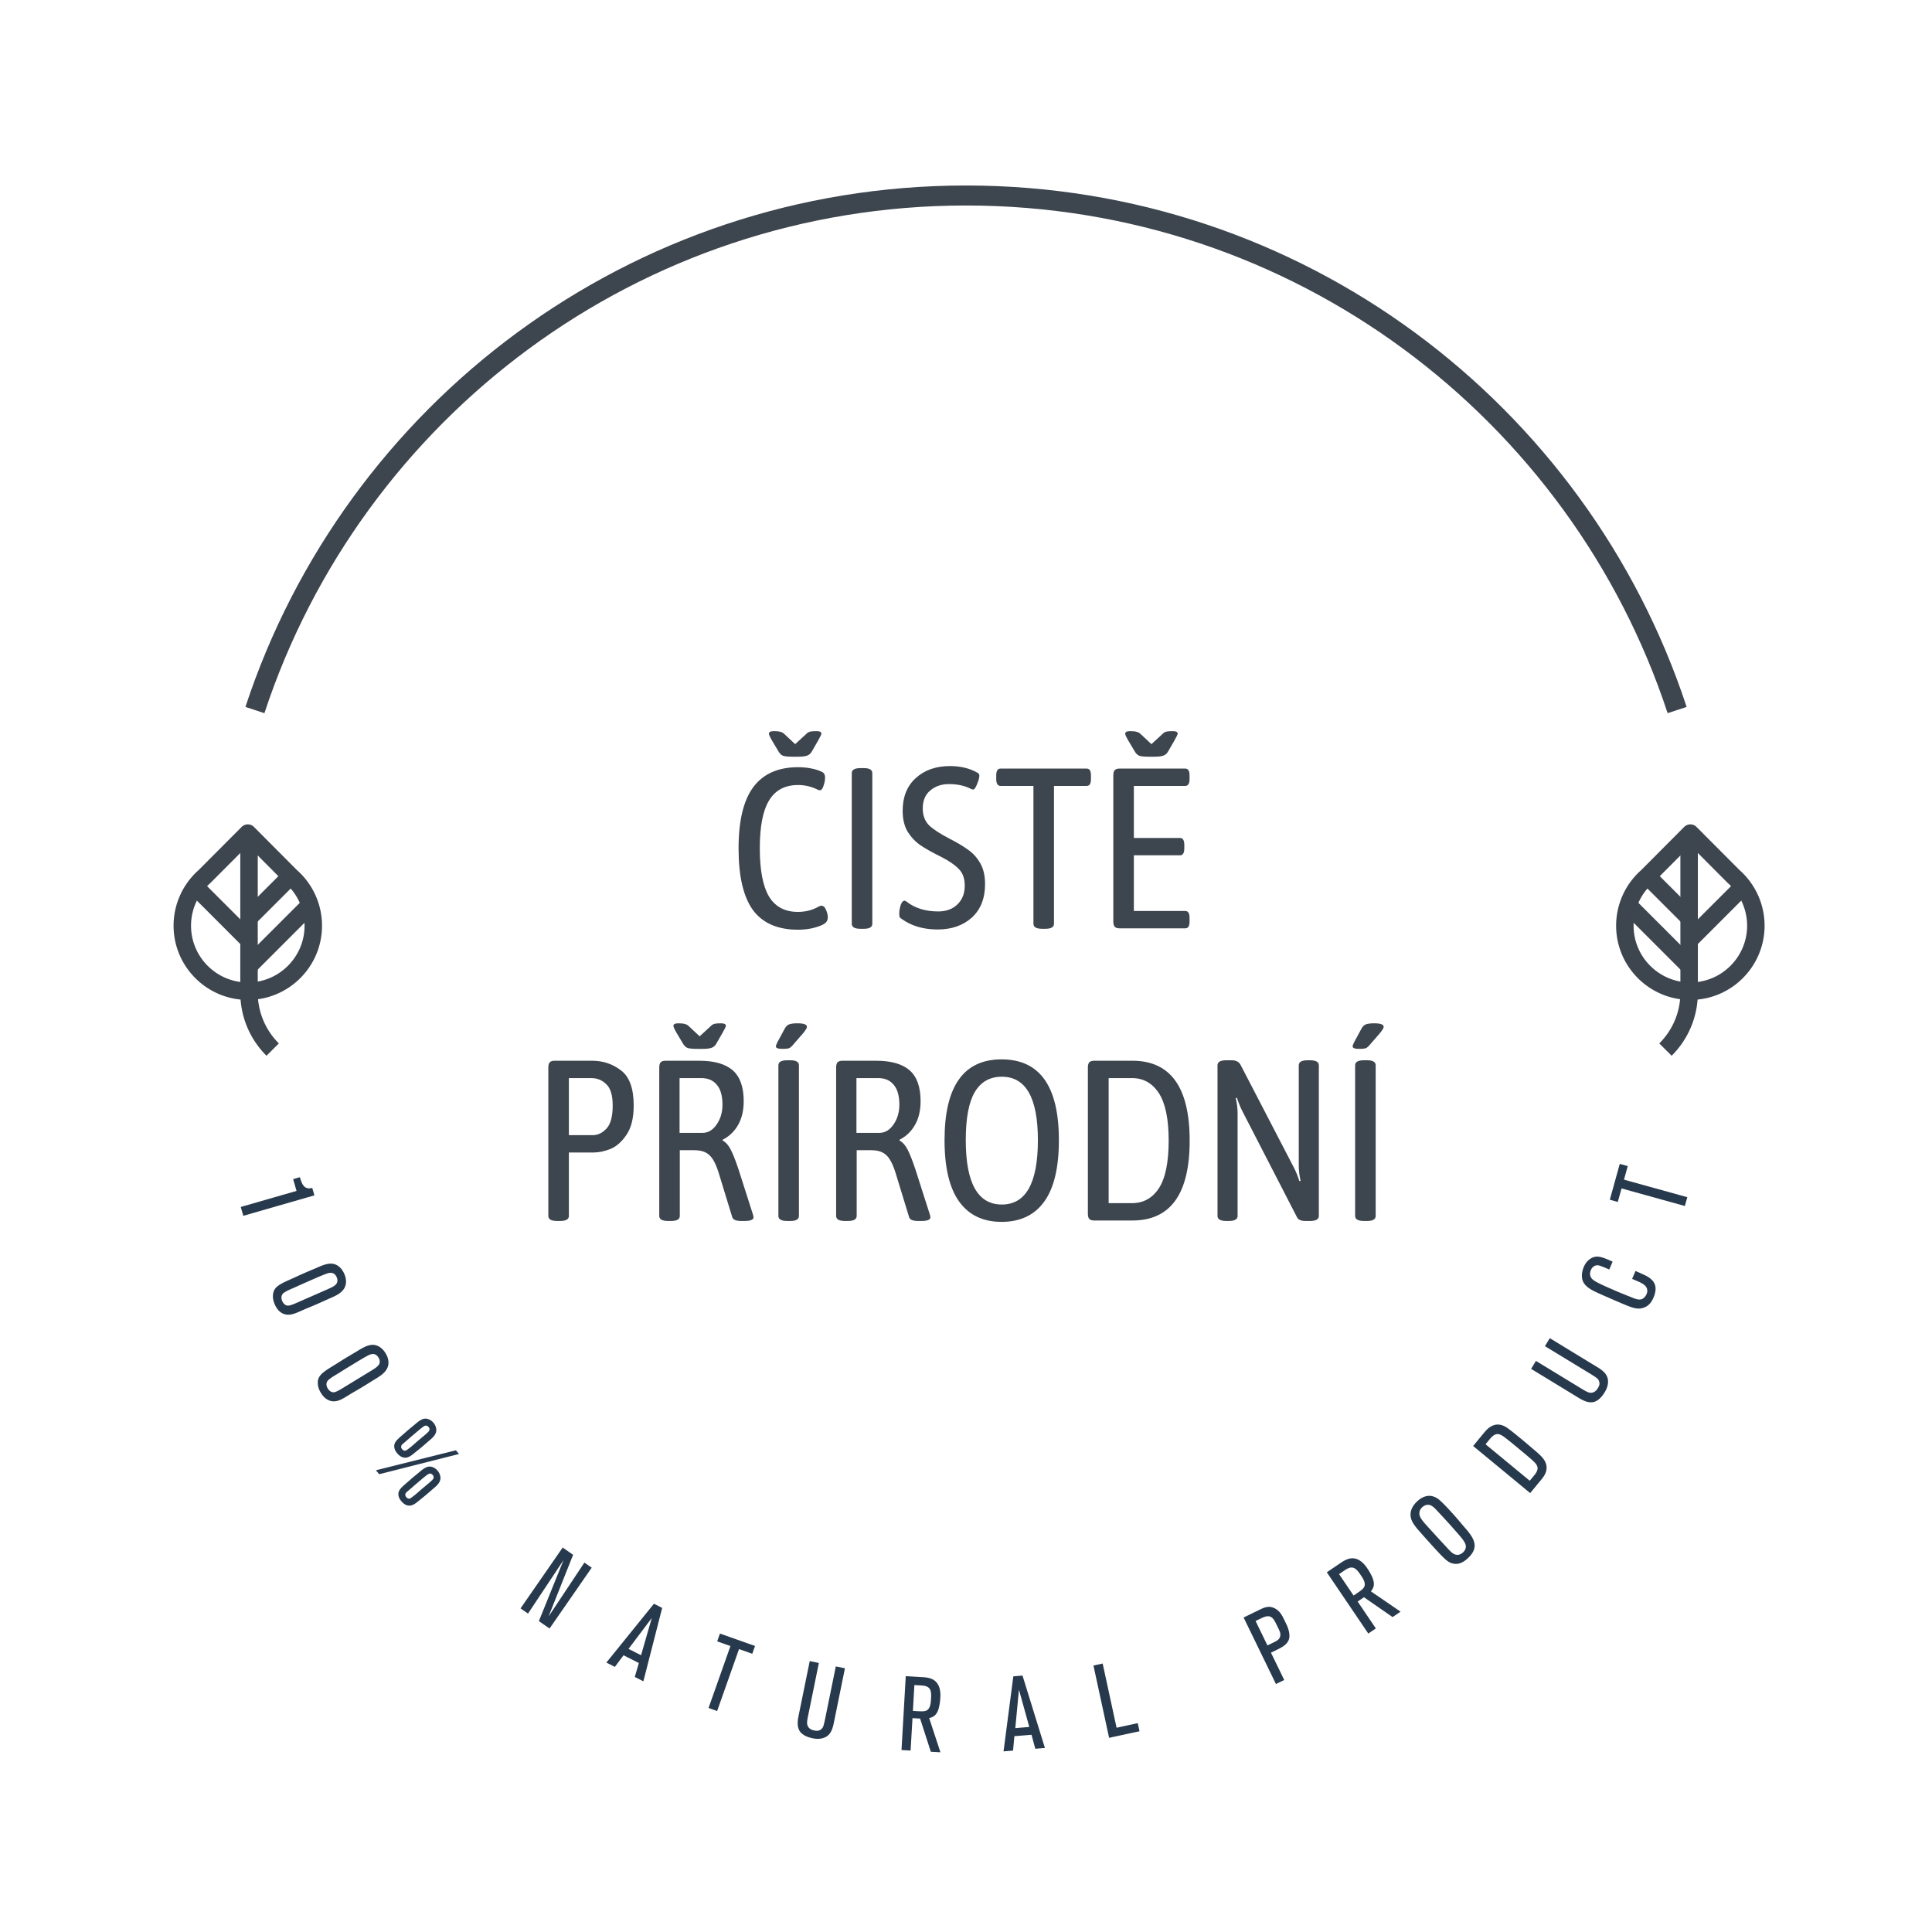<svg xmlns="http://www.w3.org/2000/svg" width="640" height="640"><path d="M84.445 235.21c32.567-98.974 125.691-170.45 235.563-170.45 109.875 0 202.999 71.476 235.562 170.45" style="fill:none;stroke:#3d454e;stroke-miterlimit:10;stroke-width:6.626"/><g aria-label="ČISTĚ PŘÍRODNÍ" style="fill:#3d454e"><path d="M264.317 307.976q-10.055 0-14.894-6.502-4.763-6.577-4.763-20.413 0-13.684 4.838-20.262 4.915-6.653 14.895-6.653 2.116 0 4.158.378 2.041.378 3.478 1.058.756.303.982.756.303.454.303 1.286 0 1.285-.605 2.948t-1.739 1.059q-3.175-1.588-6.577-1.588-6.502 0-9.602 5.065-3.1 5.066-3.1 15.877 0 10.812 3.024 15.953 3.1 5.141 9.602 5.141 3.931 0 7.107-1.89.453-.151.68-.151.983 0 1.512 1.36.605 1.286.605 2.496 0 .756-.378 1.36-.378.605-1.436 1.134-1.286.605-3.478 1.135-2.193.453-4.612.453zm-1.89-57.308q-2.041 0-3.024-.302-.908-.379-1.512-1.437l-2.117-3.553q-1.059-1.815-1.059-2.344 0-.832 1.663-.832 1.437 0 2.117.227.756.151 1.361.756l3.554 3.327 3.78-3.478q.53-.53 1.21-.68.68-.152 2.04-.152 1.664 0 1.664.832 0 .378-1.21 2.495l-1.965 3.402q-.53.983-1.512 1.36-.983.379-3.024.379zM285.033 307.674q-2.873 0-2.873-1.664v-49.899q0-1.663 2.873-1.663h1.134q2.797 0 2.797 1.663v49.9q0 1.663-2.797 1.663zM310.587 307.9q-7.031 0-11.87-3.477-.454-.303-.68-.605-.152-.378-.152-1.134 0-1.361.454-2.798.53-1.512 1.285-1.512.303 0 .454.152.151.15.227.15 4.158 3.252 10.509 3.252 3.855 0 6.275-2.268 2.495-2.344 2.495-6.276 0-3.553-1.966-5.519-1.966-2.041-5.822-4.007-4.309-2.117-6.88-3.856-2.494-1.738-4.233-4.46-1.664-2.798-1.664-6.956 0-6.88 4.31-10.811 4.385-4.007 11.34-4.007 5.368 0 9.224 2.268.53.302.53.907 0 .983-.757 2.797-.68 1.815-1.36 1.815-.227 0-.983-.378-2.873-1.437-7.032-1.437-3.629 0-6.124 2.117-2.494 2.042-2.494 5.973 0 3.402 2.04 5.52 2.118 2.04 6.805 4.46 3.856 1.966 6.2 3.705 2.42 1.663 4.007 4.46 1.588 2.722 1.588 6.88 0 7.107-4.386 11.114-4.385 3.932-11.34 3.932zM345.214 307.674q-2.873 0-2.873-1.664v-45.665h-10.887q-1.437 0-1.437-2.268v-1.21q0-2.268 1.437-2.268h28.427q.832 0 1.134.53.378.529.378 1.739v1.21q0 1.209-.378 1.738-.302.53-1.134.53h-10.736v45.664q0 1.664-2.873 1.664zM370.844 307.523q-1.059 0-1.588-.53-.454-.529-.454-1.739v-48.386q0-1.21.454-1.74.53-.529 1.588-.529h21.774q1.436 0 1.436 2.269v1.21q0 2.267-1.436 2.267h-17.011v17.238h15.272q1.436 0 1.436 2.268v1.21q0 2.268-1.436 2.268h-15.272v18.448h17.01q.757 0 1.06.529.377.529.377 1.739v1.21q0 1.21-.378 1.738-.302.53-1.058.53zm9.601-56.855q-2.04 0-3.024-.302-.907-.379-1.512-1.437l-2.117-3.553q-1.058-1.815-1.058-2.344 0-.832 1.663-.832 1.437 0 2.117.227.756.151 1.36.756l3.554 3.327 3.78-3.478q.53-.53 1.21-.68.68-.152 2.042-.152 1.663 0 1.663.832 0 .378-1.21 2.495l-1.966 3.402q-.529.983-1.512 1.36-.983.379-3.024.379zM184.516 404.458q-2.873 0-2.873-1.664v-49.143q0-1.21.454-1.739.53-.529 1.588-.529h12.474q5.368 0 9.527 3.176 4.234 3.175 4.234 11.643 0 6.275-2.42 9.753-2.344 3.478-5.368 4.687-2.948 1.134-5.368 1.134h-8.316v21.018q0 1.664-2.873 1.664zm11.87-28.428q2.495 0 4.537-2.192 2.04-2.193 2.04-7.636 0-5.066-2.116-7.032-2.041-2.04-4.99-2.04h-7.41v18.9zM221.26 404.458q-2.873 0-2.873-1.664v-49.143q0-1.21.454-1.739.53-.529 1.588-.529h11.189q7.485 0 11.114 3.176 3.629 3.175 3.629 10.206 0 4.688-1.89 7.939-1.815 3.175-5.066 4.838v.303q1.512.756 2.646 2.948 1.135 2.193 2.571 6.502l4.763 14.894q.227.68.227 1.059 0 1.21-2.949 1.21h-1.285q-1.058 0-1.89-.303-.756-.378-.907-.907l-4.537-14.819q-1.36-4.309-3.1-5.821-1.663-1.588-4.99-1.588h-4.762v21.774q0 1.664-2.873 1.664zm11.492-29.184q2.722 0 4.612-2.722 1.966-2.797 1.966-6.577 0-4.46-1.89-6.653-1.815-2.193-5.142-2.193h-7.182v18.145zm-1.966-27.822q-2.04 0-3.024-.303-.907-.378-1.512-1.436l-2.117-3.554q-1.058-1.814-1.058-2.343 0-.832 1.663-.832 1.437 0 2.117.227.756.151 1.36.756l3.554 3.327 3.78-3.478q.53-.53 1.21-.68.68-.152 2.041-.152 1.664 0 1.664.832 0 .378-1.21 2.495l-1.966 3.402q-.529.983-1.512 1.36-.983.379-3.024.379zM260.726 404.458q-2.873 0-2.873-1.664v-49.899q0-1.663 2.873-1.663h1.134q2.797 0 2.797 1.663v49.9q0 1.663-2.797 1.663zm-1.588-57.006q-2.117 0-2.117-.832 0-.378.53-1.436l2.419-4.461q.529-.983 1.36-1.36.908-.379 2.798-.379 3.175 0 3.175 1.134 0 .454-.453 1.059-.378.604-.907 1.21l-3.554 4.082q-.53.605-1.21.832-.604.15-2.04.15zM279.854 404.458q-2.873 0-2.873-1.664v-49.143q0-1.21.453-1.739.53-.529 1.588-.529h11.19q7.484 0 11.113 3.176 3.63 3.175 3.63 10.206 0 4.688-1.89 7.939-1.815 3.175-5.066 4.838v.303q1.512.756 2.646 2.948 1.134 2.193 2.57 6.502l4.764 14.894q.226.68.226 1.059 0 1.21-2.948 1.21h-1.285q-1.059 0-1.89-.303-.757-.378-.908-.907l-4.536-14.819q-1.361-4.309-3.1-5.821-1.663-1.588-4.99-1.588h-4.763v21.774q0 1.664-2.873 1.664zm11.492-29.184q2.721 0 4.611-2.722 1.966-2.797 1.966-6.577 0-4.46-1.89-6.653-1.814-2.193-5.141-2.193h-7.183v18.145zM331.794 404.76q-9.224 0-14.062-6.729-4.84-6.729-4.84-20.337 0-26.764 18.902-26.764 18.977 0 18.977 26.764 0 13.608-4.839 20.337-4.839 6.729-14.138 6.729zm.076-5.746q11.945 0 11.945-21.32 0-21.018-11.945-21.018-5.973 0-8.997 5.14-2.949 5.066-2.949 15.878 0 21.32 11.946 21.32zM362.414 404.306q-1.059 0-1.588-.529-.453-.53-.453-1.739v-48.387q0-1.21.453-1.739.53-.529 1.588-.529h12.701q18.977 0 18.977 26.462 0 26.461-18.977 26.461zm12.55-5.746q5.67 0 8.922-4.914 3.25-4.99 3.25-15.801 0-10.736-3.25-15.726-3.251-4.99-8.922-4.99h-7.711v41.431zM406.189 404.458q-2.873 0-2.873-1.664v-49.899q0-1.663 2.873-1.663h1.814q1.134 0 1.815.378.68.302 1.134 1.134l17.54 33.795q1.059 1.966 1.966 4.763l.378-.15q-.605-2.647-.605-4.99v-33.267q0-1.663 2.873-1.663h.907q2.873 0 2.873 1.663v49.9q0 1.663-2.873 1.663h-1.587q-2.117 0-2.722-1.134l-17.994-34.93q-1.058-1.965-1.966-4.763l-.378.151q.605 2.647.605 4.99v34.022q0 1.664-2.873 1.664zM451.778 404.458q-2.873 0-2.873-1.664v-49.899q0-1.663 2.873-1.663h1.134q2.798 0 2.798 1.663v49.9q0 1.663-2.798 1.663zm-1.587-57.006q-2.117 0-2.117-.832 0-.378.529-1.436l2.42-4.461q.529-.983 1.36-1.36.907-.379 2.798-.379 3.175 0 3.175 1.134 0 .454-.454 1.059-.378.604-.907 1.21l-3.553 4.082q-.53.605-1.21.832-.605.15-2.041.15z" style="-inkscape-font-specification:&quot;Asap Condensed, Bold&quot;"/></g><path d="m79.757 399.821 18.475-5.317-1.122-3.899 2.231-.645c.159.533.312 1.067.52 1.545.674 1.723 1.698 2.513 3.571 2.005l.713 2.47-23.544 6.772ZM108.54 427.072c1.527-.674 2.393-1.122 2.871-1.758.286-.383.589-1.169.128-2.21-.754-1.724-2.069-1.519-2.794-1.361-.819.213-2.966 1.117-5.287 2.137-1.971.866-3.912 1.716-5.866 2.616-.99.43-1.959.819-2.902 1.348-.703.388-1.203.713-1.412 1.532-.162.755.121 1.391.213 1.613.53 1.207 1.4 1.544 1.993 1.51.934-.024 3.072-1.041 3.83-1.374Zm-7.723 6.694-1.967.863c-1.724.754-3.588 1.348-5.372.388-.76-.427-1.685-1.161-2.436-2.876-.2-.447-.785-1.779-.597-3.34.277-2.74 2.607-3.572 6.852-5.479 1.574-.729 3.153-1.459 4.787-2.142.888-.388 1.826-.763 2.748-1.165.768-.337 1.561-.682 2.351-.96 1.916-.648 3.584-.738 5.18.572 1.032.875 1.506 1.954 1.676 2.334.193.448.696 1.592.564 3.021-.226 2.598-2.513 3.874-4.672 4.817-1.719.755-3.422 1.54-5.141 2.295-1.336.589-2.667 1.101-3.973 1.673M122.962 454.069c1.421-.871 2.215-1.434 2.612-2.121.226-.422.422-1.237-.176-2.21-.972-1.604-2.253-1.229-2.944-.969-.785.312-2.786 1.498-4.949 2.821a384.033 384.033 0 0 0-5.466 3.366c-.916.559-1.826 1.072-2.688 1.724-.648.474-1.097.866-1.198 1.702-.061.768.303 1.361.43 1.57.687 1.126 1.592 1.344 2.176 1.233.922-.153 2.902-1.442 3.61-1.877Zm-6.754 7.654-1.839 1.118c-1.6.977-3.366 1.813-5.26 1.097-.811-.321-1.822-.918-2.804-2.518-.251-.418-1.007-1.659-1.032-3.23-.097-2.752 2.103-3.887 6.054-6.336 1.463-.93 2.927-1.864 4.459-2.756.827-.508 1.702-1.003 2.564-1.527.712-.436 1.451-.883 2.202-1.259 1.804-.896 3.443-1.212 5.205-.123 1.134.729 1.749 1.736 1.967 2.095.251.41.9 1.476.96 2.905.123 2.607-1.971 4.169-3.985 5.398-1.6.972-3.179 1.984-4.779 2.952-1.245.764-2.5 1.446-3.712 2.185M139.724 493.259c.956-.811 1.933-1.592 2.867-2.424.666-.606 1.562-1.271.73-2.253-.559-.665-1.174-.422-1.455-.268-.338.192-1.126.815-1.95 1.51l-1.754 1.477c-.768.648-1.514 1.327-2.257 1.954l-1.002.849c-.244.201-1.114.896-.304 1.852.154.187.695.772 1.421.341.234-.154 1.019-.73 1.741-1.336.661-.559 1.301-1.148 1.962-1.702m-1.378-15.885c.956-.807 1.933-1.587 2.867-2.424.666-.605 1.587-1.292.73-2.252-.559-.662-1.174-.422-1.455-.269-.338.192-1.126.815-1.95 1.511l-1.749 1.476c-.768.653-1.519 1.327-2.283 1.98l-.981.827c-.269.226-1.109.896-.302 1.847.153.184.7.773 1.42.341a22.45 22.45 0 0 0 1.741-1.331c.662-.559 1.306-1.143 1.963-1.707m.123 19.99c-.636.537-1.45 1.134-2.278 1.335-.807.179-2.001.049-3.192-1.352-.2-.235-.879-.986-1.011-2.053-.184-1.621.9-2.491 3-4.305.533-.456 1.067-.947 1.621-1.42.905-.76 1.826-1.498 2.727-2.258 1.672-1.412 2.709-1.694 3.81-1.361.985.312 1.595.978 1.817 1.242.201.239.691.871.866 1.724.397 1.711-.763 2.918-1.954 3.925-.849.717-1.672 1.459-2.551 2.197-.956.811-1.908 1.566-2.855 2.326m-1.378-15.885c-.661.563-1.451 1.134-2.278 1.34-.807.179-2.001.048-3.192-1.349-.2-.248-.879-.989-1.007-2.06-.184-1.618.9-2.488 2.995-4.306.533-.447 1.067-.947 1.626-1.42.896-.76 1.821-1.494 2.722-2.257 1.672-1.408 2.709-1.699 3.81-1.353.986.302 1.596.973 1.822 1.233.201.243.687.871.866 1.724.396 1.711-.763 2.918-1.959 3.929-.849.713-1.698 1.477-2.551 2.198-.952.807-1.903 1.561-2.854 2.321m-11.469 6.874-1.097-1.302 26.496-6.617 1.036 1.22ZM178.512 537.007l8.166-20.194-11.763 17.702-2.479-1.719 13.96-20.152 3.456 2.398-8.145 20.463 11.883-17.877 2.423 1.685-13.96 20.147ZM215.909 535.992l-7.701 10.223 4.151 2.1Zm-5.632 19.516 1.361-4.604-5.082-2.572-2.871 3.844-2.816-1.429 15.761-19.486 2.726 1.378-6.229 24.307ZM244.813 546.277l-7.253 20.519-2.846-1.008 7.254-20.514-4.387-1.557.914-2.582 11.618 4.109-.913 2.586ZM272.677 575.752c-1.592.491-3.115.145-3.623.036-1.463-.295-3.204-.972-4.104-2.286-.188-.286-.52-.922-.653-1.835-.179-1.383.204-3.072.26-3.379l3.678-18.027 3.025.619-3.243 15.915c-.413 2.039-.785 3.49-.614 4.407.162.956.871 1.46 1.156 1.622.286.167.547.285 1.156.41.918.192 1.626.192 2.36-.439.128-.121.388-.346.58-.764.201-.456.47-1.608.738-2.931l3.482-17.079 3.02.623-3.648 17.924c-.456 2.24-1.078 4.416-3.571 5.184M308.282 560.14c-.52-1.8-2.402-1.771-3.891-1.856l-1.493-.085-.491 8.559 1.595.097c1.353.073 2.014.073 2.684-.128 1.562-.537 1.647-2.688 1.724-3.973.048-.827.096-1.796-.128-2.615m.06 20.143-3.541-10.982-2.53-.146-.62 10.74-3.016-.171 1.408-24.478 5.337.316c1.562.084 3.256.256 4.51 1.403 1.95 1.78 1.626 4.997 1.6 5.483a17.977 17.977 0 0 1-.422 3.034c-.319 1.374-.742 2.044-1.148 2.509-.818.896-1.732 1.049-2.12 1.134l3.729 11.341ZM337.539 559.718l-1.207 12.745 4.634-.384Zm5.415 19.58-1.255-4.634-5.67.469-.444 4.775-3.149.256 3.239-24.853 3.046-.257 7.42 23.979ZM367.406 575.676l-5.184-23.949 3.05-.661 4.608 21.269 7.023-1.519.581 2.684ZM422.088 536.724c-1.309-2.061-2.948-1.31-4.723-.439l-1.442.69 3.934 8.09 1.835-.892c1.22-.592 2.5-1.139 2.44-2.773-.008-.648-.341-1.335-.952-2.585-.346-.718-.678-1.404-1.092-2.091m4.945 6.123c-.427 1.749-2.235 2.781-3.703 3.498l-2.308 1.126 4.399 9.05-2.748 1.331-10.71-22.033 5.714-2.778c2.15-1.045 3.332-.849 4.428-.337 2.04.938 2.808 2.841 3.687 4.65.084.188 1.796 3.218 1.241 5.492M449.036 519.725c-1.51-1.117-2.987.049-4.22.888l-1.237.832 4.813 7.1 1.318-.896c1.126-.76 1.647-1.152 2.061-1.728.913-1.374-.324-3.141-1.045-4.199-.466-.69-1.011-1.493-1.69-1.997m12.28 15.954-9.485-6.571-2.095 1.421 6.033 8.908-2.5 1.699-13.747-20.293 4.428-2.999c1.293-.875 2.74-1.771 4.434-1.622 2.628.227 4.33 2.979 4.599 3.384a17.387 17.387 0 0 1 1.51 2.667c.576 1.288.653 2.069.611 2.692-.109 1.198-.738 1.877-.994 2.18l9.852 6.746ZM476.366 500.769c-.653-.717-1.656-1.873-2.65-2.189-.53-.175-1.562-.217-2.56.687-.26.235-.798.777-.938 1.652-.244 1.484.832 2.718 2.743 4.821l1.144 1.254a501.7 501.7 0 0 0 4.792 5.219c1.195 1.305 1.89 2.077 2.585 2.478.67.372 1.831.773 3.162-.443.751-.674 1.161-1.665.815-2.659-.338-1.1-1.668-2.615-3.465-4.637-.7-.819-1.425-1.613-2.167-2.437-1.148-1.254-2.291-2.517-3.46-3.746m8.584 4.949c.491.539.956 1.097 1.417 1.664 1.092 1.4 2.308 3.149 2.099 5.031-.123 1.058-.623 2.308-2.266 3.801-.516.466-2.368 2.3-4.847 1.737a4.475 4.475 0 0 1-1.591-.665c-1.19-.746-3.106-2.85-5.487-5.466a395.332 395.332 0 0 1-4.412-4.945c-1.839-2.133-2.492-3.413-2.598-4.813-.085-1.237.265-2.965 2.312-4.829.542-.491 2.799-2.497 5.547-1.387.721.277 1.34.704 1.907 1.216 1.323 1.148 3.985 4.07 5.103 5.354.981 1.081 1.86 2.198 2.816 3.303M499.222 476.741c-1.523-1.212-2.364-1.771-3.392-1.673-1.17.162-2.065 1.353-2.731 2.159l-.989 1.207 14.643 12.083 1.28-1.553c.486-.589 1.062-1.284 1.254-2.116.121-.58.109-1.173-.648-2.108-.61-.729-2.573-2.393-4.74-4.181-1.549-1.284-3.081-2.59-4.677-3.819m9.02 3.576c.7.576 1.37 1.173 2.023 1.8 1.39 1.37 2.38 2.953 1.975 4.967-.333 1.608-1.455 2.803-2.428 3.981l-2.914 3.537-18.901-15.599 2.935-3.563c.952-1.151 1.852-2.351 3.239-3.046 2.231-1.131 4.143-.005 4.795.401.892.555 2.898 2.163 5.121 3.998 1.386 1.151 2.786 2.351 4.155 3.524M532.676 457.923c-.073 1.664-.917 2.978-1.19 3.418-.777 1.28-2.001 2.688-3.542 3.089-.337.084-1.045.175-1.95-.009-1.361-.303-2.824-1.237-3.089-1.395l-15.705-9.574 1.604-2.633 13.871 8.452c1.779 1.08 3.012 1.916 3.938 2.07.952.175 1.66-.329 1.916-.542.251-.213.452-.41.776-.947.487-.794.734-1.459.384-2.364a2.189 2.189 0 0 0-.52-.807c-.363-.341-1.353-.985-2.509-1.689l-14.874-9.063 1.604-2.641 15.621 9.515c1.954 1.195 3.789 2.517 3.665 5.12M544.163 422.094c.193.085 1.178.508 1.886.96 2.215 1.447 2.411 3.008 2.373 4.152-.073 1.22-.551 2.338-.692 2.658-.551 1.271-1.204 2.27-2.454 2.982-.29.141-.862.422-1.6.559-1.676.299-3.374-.319-6.498-1.664l-3.605-1.553c-1.271-.55-2.513-1.084-3.772-1.664-1.706-.768-4.164-1.83-5.201-3.631-.913-1.561-.609-3.665.061-5.227.862-2.005 2.188-2.799 3.05-3.144 1.267-.474 2.552-.299 5.035.773.478.2.989.427 1.451.661l-1.109 2.582c-.799-.341-1.626-.701-2.467-1.025-.938-.366-1.638-.592-2.538-.072-.299.175-.747.508-1.062 1.241-.304.7-.76 2.202.874 3.401 1.156.837 3.883 2.044 7.258 3.498 1.689.726 3.362 1.408 5.077 2.07.905.358 2.091.938 3.123.819 1.344-.141 1.95-1.468 2.091-1.78.109-.256.38-.891.162-1.706-.341-1.395-2.142-2.129-3.285-2.629l-1.66-.708 1.126-2.616c.793.341 1.592.687 2.377 1.062M537.967 390.768l20.975 5.82-.81 2.914-20.971-5.82-1.246 4.48-2.641-.738 3.298-11.869 2.641.729Z" style="fill:#27394c;stroke-width:4.267"/><path d="M549.666 345.646c4.51-4.506 6.989-10.501 6.989-16.871l-.005-48.572a2.902 2.902 0 0 1 2.897-2.892c1.6 0 2.893 1.297 2.893 2.888v48.576c0 7.919-3.085 15.36-8.683 20.958Z" style="fill:#3d454e;stroke-width:4.267"/><path d="M541.149 306.646c0 10.372 8.435 18.803 18.803 18.803s18.803-8.435 18.803-18.803a18.84 18.84 0 0 0-6.413-14.144l-.136-.132-12.254-12.297-12.25 12.306-.149.136a18.795 18.795 0 0 0-6.404 14.131m43.392 0c-.004 13.556-11.033 24.585-24.589 24.585-13.559.004-24.589-11.021-24.589-24.58a24.584 24.584 0 0 1 8.303-18.42l14.234-14.293a2.936 2.936 0 0 1 2.052-.854c.768 0 1.506.308 2.044.854l14.242 14.285a24.627 24.627 0 0 1 8.303 18.423" style="fill:#3d454e;stroke-width:4.267"/><path d="M561.695 319.233a2.892 2.892 0 0 1-4.936 2.044l-18.761-18.761a2.898 2.898 0 0 1 0-4.087 2.892 2.892 0 0 1 4.092 0l18.761 18.756c.563.567.844 1.31.844 2.048M578.932 295.019c0 .743-.277 1.48-.844 2.044l-15.501 15.509a2.897 2.897 0 0 1-4.096.004 2.901 2.901 0 0 1 0-4.096L574 292.975a2.887 2.887 0 0 1 4.088 0c.567.564.849 1.302.844 2.044M561.695 303.309a2.89 2.89 0 0 1-4.932 2.048l-12.817-12.812a2.89 2.89 0 0 1-.004-4.088 2.89 2.89 0 0 1 4.092-.004l12.817 12.817a2.84 2.84 0 0 1 .844 2.039M92.372 345.646c-4.51-4.506-6.989-10.501-6.989-16.871l.005-48.572a2.901 2.901 0 0 0-2.898-2.892 2.892 2.892 0 0 0-2.892 2.888v48.576c0 7.919 3.084 15.36 8.682 20.958Z" style="fill:#3d454e;stroke-width:4.267"/><path d="m94.484 292.516-.145-.136-12.254-12.305-12.25 12.292-.14.137a18.84 18.84 0 0 0-6.413 14.144c0 10.363 8.44 18.803 18.804 18.803 10.368-.004 18.803-8.431 18.803-18.803a18.789 18.789 0 0 0-6.404-14.132m-28.681-4.296 14.238-14.285a2.881 2.881 0 0 1 2.044-.849c.772 0 1.51.311 2.052.854l14.233 14.293a24.557 24.557 0 0 1 8.303 18.419c0 13.56-11.029 24.581-24.588 24.581-13.556 0-24.585-11.034-24.59-24.589a24.626 24.626 0 0 1 8.308-18.424" style="fill:#3d454e;stroke-width:4.267"/><path d="M80.344 319.233a2.891 2.891 0 0 0 4.937 2.044l18.76-18.761a2.891 2.891 0 1 0-4.092-4.087l-18.76 18.756a2.9 2.9 0 0 0-.845 2.048M63.106 295.019c0 .743.277 1.48.844 2.044l15.501 15.509a2.892 2.892 0 0 0 4.092.004 2.897 2.897 0 0 0 .004-4.096l-15.51-15.505a2.886 2.886 0 0 0-4.087 0 2.843 2.843 0 0 0-.844 2.044M80.344 303.309c0 .738.281 1.481.845 2.044a2.886 2.886 0 0 0 4.087.004l12.818-12.812a2.891 2.891 0 0 0 .004-4.088 2.89 2.89 0 0 0-4.092-.004L81.189 301.27a2.845 2.845 0 0 0-.845 2.039" style="fill:#3d454e;stroke-width:4.267"/></svg>
